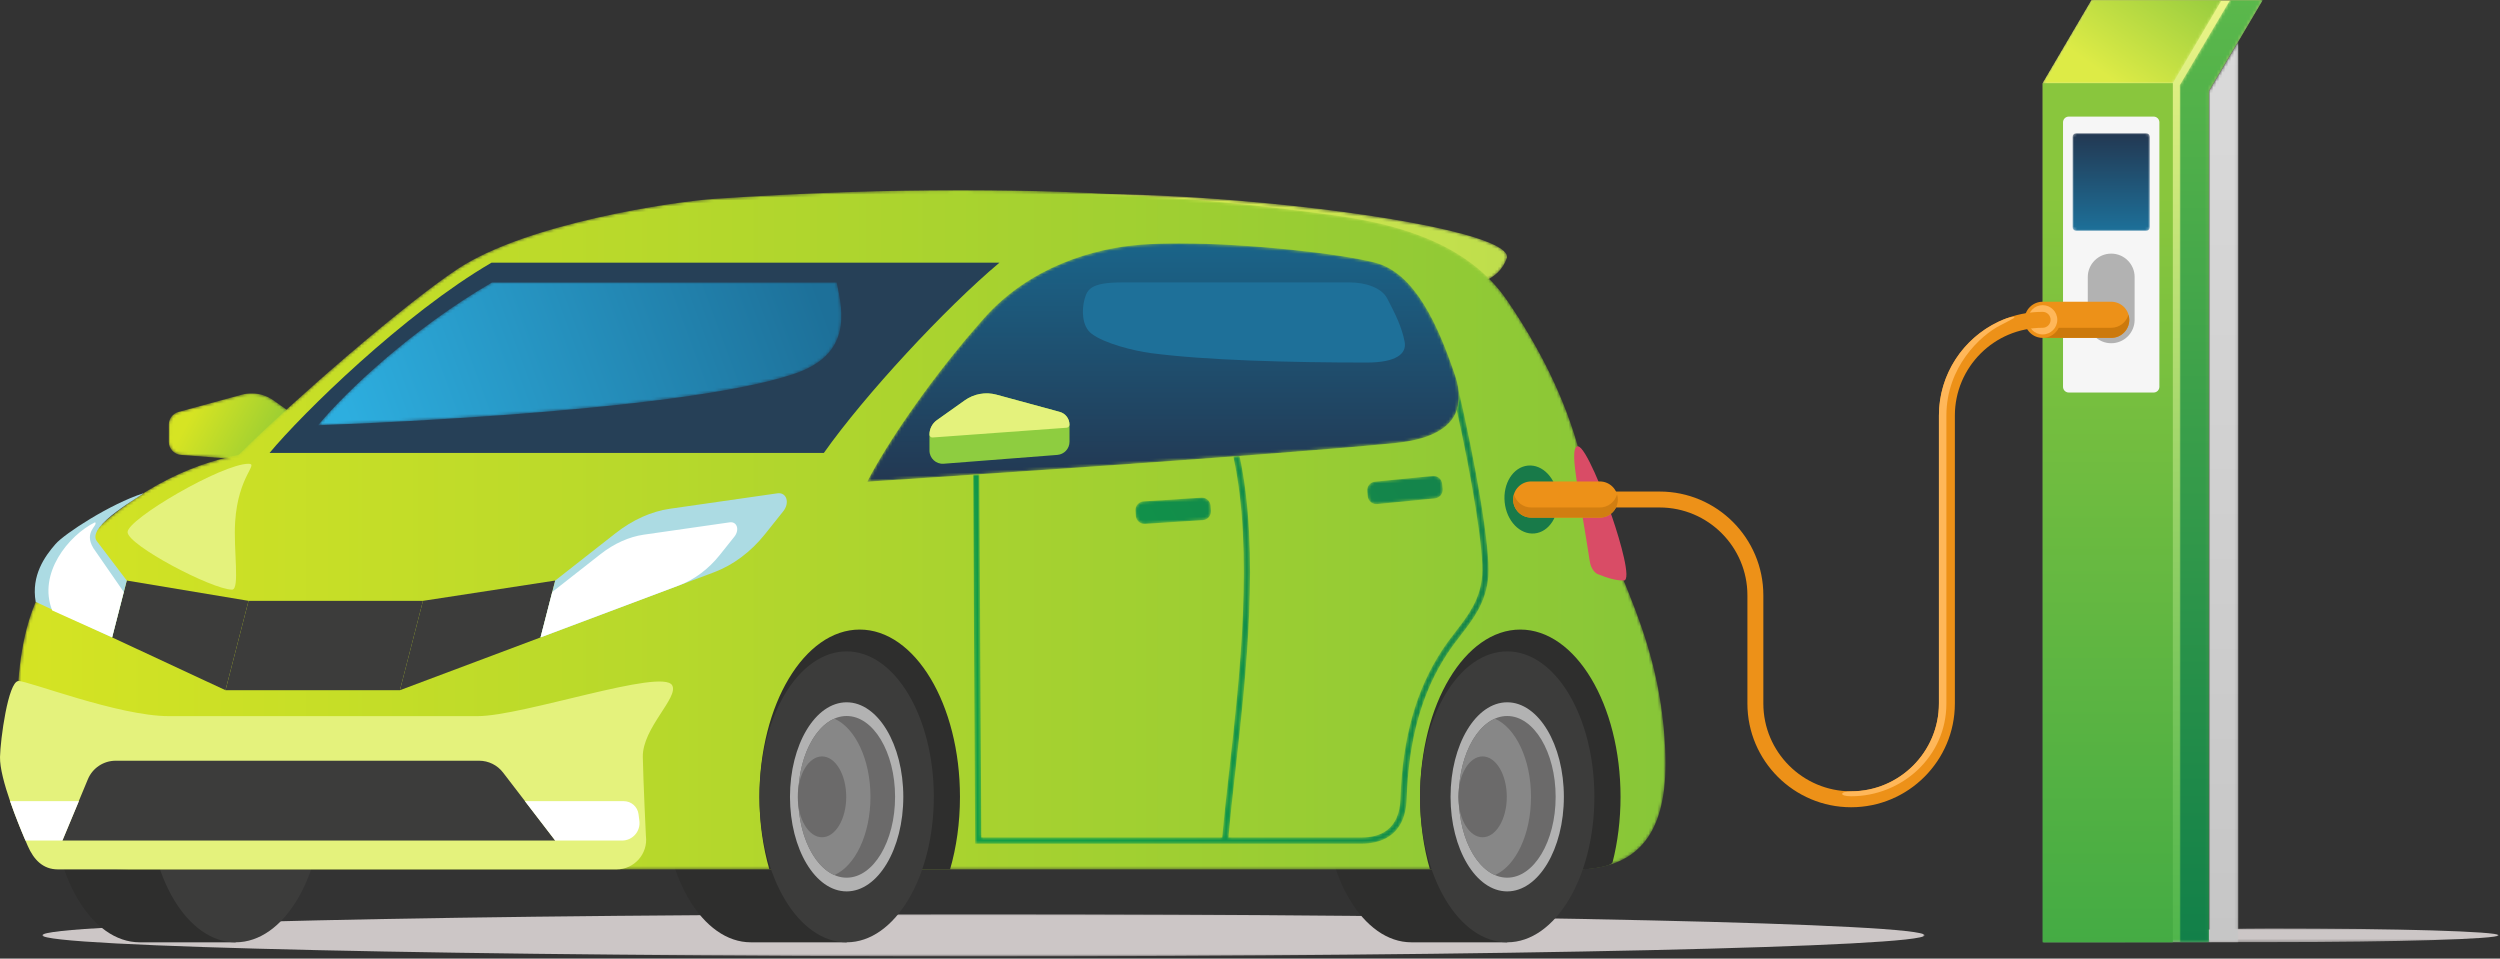<svg width="845px" height="324px" viewBox="0 0 845 324" version="1.1" xmlns="http://www.w3.org/2000/svg" xmlns:xlink="http://www.w3.org/1999/xlink">
    <rect x="0" y="0" width="845" height="324" fill="#333333" stroke="none"/>
    <title>Hero Image - Electric Vehicle</title>
    <defs>
        <polygon id="path-1" points="0 0 636.211 0 636.211 14.252 0 14.252"></polygon>
        <polygon id="path-3" points="0 0 154.161 0 154.161 4.7 0 4.7"></polygon>
        <path d="M0.003,6.61 C-0.546,13.248 80.01,29.645 131.038,33.19 L131.038,33.19 C174.959,36.241 182.281,28.095 184.608,21.862 L184.608,21.862 C187.226,14.849 144.276,6.429 93.299,2.217 L93.299,2.217 C75.134,0.716 58.139,0 43.761,0 L43.761,0 C17.788,0 0.356,2.337 0.003,6.61" id="path-5"></path>
        <linearGradient x1="-0%" y1="50%" x2="236.323%" y2="50%" id="linearGradient-7">
            <stop stop-color="#E4EF56" offset="0%"></stop>
            <stop stop-color="#89C63D" offset="100%"></stop>
        </linearGradient>
        <path d="M24.682,0.446 L3.307,6.265 C1.367,6.793 0.018,8.552 0.014,10.564 L0.014,10.564 L0,16.336 C-0.005,18.672 1.791,20.618 4.121,20.799 L4.121,20.799 L42.525,23.782 C45.121,23.984 47.339,21.933 47.339,19.329 L47.339,19.329 L47.339,13.925 C47.339,11.987 46.399,10.168 44.818,9.046 L44.818,9.046 L35.384,2.348 C33.21,0.804 30.633,-0.001 28.021,-2.84217094e-14 L28.021,-2.84217094e-14 C26.904,-2.84217094e-14 25.781,0.147 24.682,0.446" id="path-8"></path>
        <linearGradient x1="12.898%" y1="41.876%" x2="98.028%" y2="65.412%" id="linearGradient-10">
            <stop stop-color="#D6E423" offset="0%"></stop>
            <stop stop-color="#87C638" offset="100%"></stop>
        </linearGradient>
        <path d="M236.227,2.903 C221.986,3.844 172.137,11.235 148.83,26.743 L148.83,26.743 C130.52,38.926 93.564,71.03 75.019,89.408 L75.019,89.408 C58.725,92.891 38.277,100.689 14.096,126.972 L14.096,126.972 C-3.021,145.578 0.25,181.161 0.25,197.852 L0.25,197.852 C0.25,221.42 17.423,229.589 37.898,229.589 L37.898,229.589 L526.708,229.589 C550.589,229.589 558.3,214.235 557.16,189.058 L557.16,189.058 C555.192,145.552 536.045,125.221 528.387,89.408 L528.387,89.408 C523.469,70.273 514.228,52.676 503.688,37.257 L503.688,37.257 C491.174,18.948 468.873,11.765 445.94,8.607 L445.94,8.607 C409.05,3.527 368.827,0 319.036,0 L319.036,0 C294.095,0 266.754,0.885 236.227,2.903" id="path-11"></path>
        <linearGradient x1="1.65296953e-05%" y1="50%" x2="100%" y2="50%" id="linearGradient-13">
            <stop stop-color="#D6E423" offset="0%"></stop>
            <stop stop-color="#87C638" offset="100%"></stop>
        </linearGradient>
        <path d="M92.546,0.419 C76.463,1.612 54.959,7.956 39.649,25.099 L39.649,25.099 C22.157,44.684 6.534,67.676 0,80.533 L0,80.533 C0,80.533 136.351,71.737 178.609,67.45 L178.609,67.45 C199.803,65.3 202.148,54.92 198.662,44.591 L198.662,44.591 C192.959,27.691 185.055,9.941 171.625,6.498 L171.625,6.498 C159.644,3.427 129.018,0.001 105.38,0 L105.38,0 C100.772,0 96.433,0.13 92.546,0.419" id="path-14"></path>
        <linearGradient x1="50%" y1="100%" x2="50%" y2="0%" id="linearGradient-16">
            <stop stop-color="#233852" offset="0%"></stop>
            <stop stop-color="#1A6489" offset="100%"></stop>
        </linearGradient>
        <path d="M58.785,0 C32.117,15.524 9.82,36.429 0,48.273 L0,48.273 C0,48.273 121.373,44.307 160.934,30.908 L160.934,30.908 C180.368,24.327 177.49,10.159 175.288,0 L175.288,0 L58.785,0 Z" id="path-17"></path>
        <linearGradient x1="1.303%" y1="54.702%" x2="97.59%" y2="45.137%" id="linearGradient-19">
            <stop stop-color="#2DAEDF" offset="0%"></stop>
            <stop stop-color="#1D7099" offset="100%"></stop>
        </linearGradient>
        <path d="M22.296,0.006 L2.741,1.27 C1.126,1.374 -0.098,2.768 0.006,4.383 L0.006,4.383 L0.119,6.132 C0.224,7.748 1.617,8.972 3.231,8.868 L3.231,8.868 L22.788,7.605 C24.402,7.5 25.626,6.106 25.522,4.492 L25.522,4.492 L25.408,2.741 C25.308,1.19 24.019,0 22.487,0 L22.487,0 C22.424,0 22.36,0.002 22.296,0.006" id="path-20"></path>
        <linearGradient x1="-287.645%" y1="117.765%" x2="286.26%" y2="2.583%" id="linearGradient-22">
            <stop stop-color="#0E9C48" offset="0%"></stop>
            <stop stop-color="#14854B" offset="100%"></stop>
        </linearGradient>
        <path d="M22.143,0.014 L2.641,1.941 C1.031,2.1 -0.145,3.534 0.014,5.145 L0.014,5.145 L0.186,6.891 C0.346,8.501 1.78,9.678 3.39,9.519 L3.39,9.519 L22.891,7.591 C24.501,7.431 25.679,5.998 25.519,4.388 L25.519,4.388 L25.347,2.642 C25.197,1.129 23.923,0 22.434,0 L22.434,0 C22.338,0 22.241,0.005 22.143,0.014" id="path-23"></path>
        <linearGradient x1="-522.602%" y1="173.429%" x2="49.325%" y2="50.145%" id="linearGradient-25">
            <stop stop-color="#0E9C48" offset="0%"></stop>
            <stop stop-color="#14854B" offset="100%"></stop>
        </linearGradient>
        <path d="M163.45,7.063 C168.449,29.563 172.718,54.627 172.04,63.024 L172.04,63.024 C171.383,71.158 167.385,76.353 163.152,81.855 L163.152,81.855 C161.65,83.807 160.097,85.824 158.631,88.039 L158.631,88.039 C149.728,101.492 145.084,117.962 144.429,138.392 L144.429,138.392 C144.082,149.234 137.143,151.509 131.383,151.509 L131.383,151.509 L86.299,151.509 C86.869,144.805 87.747,137.004 88.676,128.755 L88.676,128.755 C92.22,97.289 96.987,54.688 90.05,22.564 L90.05,22.564 C89.348,22.617 88.639,22.67 87.931,22.723 L87.931,22.723 C94.888,54.534 90.125,97.102 86.586,128.519 L86.586,128.519 C85.645,136.863 84.765,144.731 84.194,151.509 L84.194,151.509 L2.76,151.509 L2.102,28.757 C1.396,28.805 0.691,28.853 0,28.9 L0,28.9 L0.67,153.612 L131.383,153.612 C136.861,153.612 146.108,151.642 146.532,138.457 L146.532,138.457 C147.173,118.431 151.705,102.317 160.385,89.201 L160.385,89.201 C161.81,87.048 163.339,85.059 164.818,83.138 L164.818,83.138 C169.245,77.382 173.428,71.948 174.133,63.192 L174.133,63.192 C174.896,53.769 169.642,24.127 163.996,0 L163.996,0 C164.339,2.467 164.215,4.858 163.45,7.063" id="path-26"></path>
        <linearGradient x1="6.632%" y1="73.866%" x2="86.05%" y2="33.435%" id="linearGradient-28">
            <stop stop-color="#0E9C48" offset="0%"></stop>
            <stop stop-color="#14854B" offset="100%"></stop>
        </linearGradient>
        <polygon id="path-29" points="16.525 0 0 28.097 0 318.497 56.243 318.497 56.243 30.745 74.399 0"></polygon>
        <linearGradient x1="50%" y1="-0%" x2="50%" y2="125.754%" id="linearGradient-31">
            <stop stop-color="#EBF487" offset="0%"></stop>
            <stop stop-color="#28A53D" offset="100%"></stop>
        </linearGradient>
        <linearGradient x1="50%" y1="120.349%" x2="50%" y2="13.276%" id="linearGradient-32">
            <stop stop-color="#34A546" offset="0%"></stop>
            <stop stop-color="#89C63D" offset="100%"></stop>
        </linearGradient>
        <polygon id="path-33" points="17.021 0 0.004 28.813 0 318.497 9.907 318.497 9.907 30.745 28.063 0"></polygon>
        <linearGradient x1="50%" y1="100%" x2="50%" y2="-25.754%" id="linearGradient-35">
            <stop stop-color="#128049" offset="0%"></stop>
            <stop stop-color="#6DC64B" offset="100%"></stop>
        </linearGradient>
        <polygon id="path-36" points="16.525 0 0 28.097 44.002 28.097 60.528 0"></polygon>
        <linearGradient x1="21.209%" y1="68.773%" x2="124.667%" y2="1.314%" id="linearGradient-38">
            <stop stop-color="#DDEB46" offset="0%"></stop>
            <stop stop-color="#89C63D" offset="100%"></stop>
        </linearGradient>
        <polygon id="path-39" points="0 16.727 0 304.479 9.906 304.479 9.906 0"></polygon>
        <linearGradient x1="49.99%" y1="100%" x2="49.99%" y2="2.65042909e-05%" id="linearGradient-41">
            <stop stop-color="#C6C6C6" offset="0%"></stop>
            <stop stop-color="#DADADA" offset="100%"></stop>
        </linearGradient>
        <path d="M1.241,0 C0.555,0 0,0.556 0,1.241 L0,1.241 L0,31.764 C0,32.449 0.555,33.005 1.241,33.005 L1.241,33.005 L24.886,33.005 C25.57,33.005 26.126,32.449 26.126,31.764 L26.126,31.764 L26.126,1.241 C26.126,0.556 25.57,0 24.886,0 L24.886,0 L1.241,0 Z" id="path-42"></path>
        <linearGradient x1="50%" y1="100.001%" x2="50%" y2="-0.001%" id="linearGradient-44">
            <stop stop-color="#1D7099" offset="0%"></stop>
            <stop stop-color="#233852" offset="100%"></stop>
        </linearGradient>
    </defs>
    <g id="Hero---Images" stroke="none" stroke-width="1" fill="none" fill-rule="evenodd">
        <g id="Hero-Image---Electric-Vehicle" transform="translate(0, 0)">
            <g id="Group-7" transform="translate(14.308, 308.991)">
                <g id="Group-3">
                    <mask id="mask-2" fill="white">
                        <use xlink:href="#path-1"></use>
                    </mask>
                    <g id="Clip-2"></g>
                    <path d="M636.211,7.126 C636.211,11.062 493.79,14.252 318.106,14.252 C142.42,14.252 0,11.062 0,7.126 C0,3.19 142.42,0 318.106,0 C493.79,0 636.211,3.19 636.211,7.126" id="Fill-1" fill="#CCC6C6" mask="url(#mask-2)"></path>
                </g>
                <g id="Group-6" transform="translate(676.076, 4.806)">
                    <mask id="mask-4" fill="white">
                        <use xlink:href="#path-3"></use>
                    </mask>
                    <g id="Clip-5"></g>
                    <path d="M154.161,2.32 C154.161,3.601 119.658,4.64 77.097,4.64 C34.535,4.64 2.58,4.7 0.033,4.7 C-1.249,4.7 34.535,0 77.097,0 C119.658,0 154.161,1.039 154.161,2.32" id="Fill-4" fill="#CCC6C6" mask="url(#mask-4)"></path>
                </g>
            </g>
            <g id="Group-10" transform="translate(324.654, 65.552)">
                <mask id="mask-6" fill="white">
                    <use xlink:href="#path-5"></use>
                </mask>
                <g id="Clip-9"></g>
                <path d="M0.003,6.61 C-0.546,13.248 80.01,29.645 131.038,33.19 L131.038,33.19 C174.959,36.241 182.281,28.095 184.608,21.862 L184.608,21.862 C187.226,14.849 144.276,6.429 93.299,2.217 L93.299,2.217 C75.134,0.716 58.139,0 43.761,0 L43.761,0 C17.788,0 0.356,2.337 0.003,6.61" id="Fill-8" fill="url(#linearGradient-7)" mask="url(#mask-6)"></path>
            </g>
            <g id="Group-13" transform="translate(57.038, 132.959)">
                <mask id="mask-9" fill="white">
                    <use xlink:href="#path-8"></use>
                </mask>
                <g id="Clip-12"></g>
                <path d="M24.682,0.446 L3.307,6.265 C1.367,6.793 0.018,8.552 0.014,10.564 L0.014,10.564 L0,16.336 C-0.005,18.672 1.791,20.618 4.121,20.799 L4.121,20.799 L42.525,23.782 C45.121,23.984 47.339,21.933 47.339,19.329 L47.339,19.329 L47.339,13.925 C47.339,11.987 46.399,10.168 44.818,9.046 L44.818,9.046 L35.384,2.348 C33.21,0.804 30.633,-0.001 28.021,-2.84217094e-14 L28.021,-2.84217094e-14 C26.904,-2.84217094e-14 25.781,0.147 24.682,0.446" id="Fill-11" fill="url(#linearGradient-10)" mask="url(#mask-9)"></path>
            </g>
            <g id="Group-22" transform="translate(17.785, 220.167)">
                <path d="M29.464,0 C13.191,0 0,22.013 0,49.167 C0,76.322 13.191,98.334 29.464,98.334 L61.841,98.334 L61.841,0 L29.464,0 Z" id="Fill-14" fill="#2E2E2D"></path>
                <path d="M459.274,0 C443.002,0 429.81,22.013 429.81,49.167 C429.81,76.322 443.002,98.334 459.274,98.334 L491.652,98.334 L491.652,0 L459.274,0 Z" id="Fill-16" fill="#2E2E2D"></path>
                <path d="M236.003,0 C219.731,0 206.539,22.013 206.539,49.167 C206.539,76.322 219.731,98.334 236.003,98.334 L268.381,98.334 L268.381,0 L236.003,0 Z" id="Fill-18" fill="#2E2E2D"></path>
                <path d="M91.306,49.167 C91.306,76.321 78.115,98.334 61.842,98.334 C45.569,98.334 32.377,76.321 32.377,49.167 C32.377,22.013 45.569,0 61.842,0 C78.115,0 91.306,22.013 91.306,49.167" id="Fill-20" fill="#3C3C3B"></path>
            </g>
            <g id="Group-25" transform="translate(5.688, 64.265)">
                <mask id="mask-12" fill="white">
                    <use xlink:href="#path-11"></use>
                </mask>
                <g id="Clip-24"></g>
                <path d="M236.227,2.903 C221.986,3.844 172.137,11.235 148.83,26.743 L148.83,26.743 C130.52,38.926 93.564,71.03 75.019,89.408 L75.019,89.408 C58.725,92.891 38.277,100.689 14.096,126.972 L14.096,126.972 C-3.021,145.578 0.25,181.161 0.25,197.852 L0.25,197.852 C0.25,221.42 17.423,229.589 37.898,229.589 L37.898,229.589 L526.708,229.589 C550.589,229.589 558.3,214.235 557.16,189.058 L557.16,189.058 C555.192,145.552 536.045,125.221 528.387,89.408 L528.387,89.408 C523.469,70.273 514.228,52.676 503.688,37.257 L503.688,37.257 C491.174,18.948 468.873,11.765 445.94,8.607 L445.94,8.607 C409.05,3.527 368.827,0 319.036,0 L319.036,0 C294.095,0 266.754,0.885 236.227,2.903" id="Fill-23" fill="url(#linearGradient-13)" mask="url(#mask-12)"></path>
            </g>
            <path d="M166.149,88.774 C136.519,106.023 102.017,139.932 91.106,153.092 L278.46,153.092 C292.292,133.49 319.49,104.163 337.829,88.774 L166.149,88.774 Z" id="Fill-26" fill="#264057"></path>
            <g id="Group-30" transform="translate(293.143, 82.276)">
                <mask id="mask-15" fill="white">
                    <use xlink:href="#path-14"></use>
                </mask>
                <g id="Clip-29"></g>
                <path d="M92.546,0.419 C76.463,1.612 54.959,7.956 39.649,25.099 L39.649,25.099 C22.157,44.684 6.534,67.676 0,80.533 L0,80.533 C0,80.533 136.351,71.737 178.609,67.45 L178.609,67.45 C199.803,65.3 202.148,54.92 198.662,44.591 L198.662,44.591 C192.959,27.691 185.055,9.941 171.625,6.498 L171.625,6.498 C159.644,3.427 129.018,0.001 105.38,0 L105.38,0 C100.772,0 96.433,0.13 92.546,0.419" id="Fill-28" fill="url(#linearGradient-16)" mask="url(#mask-15)"></path>
            </g>
            <g id="Group-59" transform="translate(0, 132.959)">
                <path d="M208.378,160.896 L19.556,160.896 C14.513,160.896 11.413,157.61 9.393,152.989 C6.277,145.86 -0.145,130.264 0.003,122.894 C0.119,117.08 2.732,97.521 6.196,97.227 C9.042,96.985 40.057,109.095 57.039,109.095 L161.416,109.095 C176.77,109.095 223.808,92.797 227.19,98.669 C229.537,102.743 217.096,113.125 217.271,122.882 C217.416,130.948 218.316,149.609 218.316,149.609 C219.08,155.597 214.415,160.896 208.378,160.896" id="Fill-31" fill="#E4F27C"></path>
                <path d="M187.661,151.15 L21.091,151.15 L29.695,130.442 C31.274,126.642 34.986,124.165 39.102,124.165 L161.941,124.165 C165.109,124.165 168.096,125.639 170.024,128.152 L187.661,151.15 Z" id="Fill-33" fill="#3C3C3B"></path>
                <polygon id="Fill-35" fill="#3C3C3B" points="135.171 100.333 76.218 100.333 84.007 70.127 142.961 70.127"></polygon>
                <polygon id="Fill-37" fill="#3C3C3B" points="182.704 82.484 135.17 100.333 142.96 70.127 187.661 63.262"></polygon>
                <polygon id="Fill-39" fill="#3C3C3B" points="37.89 82.484 76.218 100.333 84.007 70.127 42.847 63.262"></polygon>
                <path d="M42.851,63.266 L37.888,82.493 L12.072,70.48 C10.488,61.477 15.192,55.037 18.767,50.924 C21.879,47.368 37.372,37.31 48.419,33.785 C48.756,34.141 29.018,44.699 32.704,49.913 L42.851,63.266 Z" id="Fill-41" fill="#ACDBE3"></path>
                <path d="M358.192,6.265 L336.817,0.447 C333.145,-0.553 329.218,0.145 326.114,2.348 L316.681,9.046 C315.1,10.168 314.161,11.987 314.161,13.926 L314.161,19.33 C314.161,21.933 316.378,23.985 318.973,23.783 L357.378,20.799 C359.708,20.619 361.504,18.673 361.499,16.336 L361.485,10.564 C361.481,8.553 360.132,6.793 358.192,6.265" id="Fill-43" fill="#8ECD40"></path>
                <path d="M544.869,41.725 C547.749,50.137 551.48,63.264 548.816,63.264 C546.537,63.264 543.729,62.627 540,61.077 C539.071,60.69 537.717,59.222 537.353,56.825 C536.132,48.758 533.366,32.668 532.812,28.796 C532.205,24.541 531.285,17.903 533.319,17.903 C535.805,17.903 542.08,33.581 544.869,41.725" id="Fill-45" fill="#D94C66"></path>
                <path d="M321.126,160.896 C323.269,153.479 324.47,145.161 324.47,136.375 C324.47,105.148 309.299,79.833 290.585,79.833 C271.872,79.833 256.701,105.148 256.701,136.375 C256.701,145.161 257.902,153.479 260.045,160.896 L321.126,160.896 Z" id="Fill-47" fill="#2E2E2D"></path>
                <path d="M315.63,136.376 C315.63,163.53 302.438,185.543 286.166,185.543 C269.893,185.543 256.701,163.53 256.701,136.376 C256.701,109.222 269.893,87.209 286.166,87.209 C302.438,87.209 315.63,109.222 315.63,136.376" id="Fill-49" fill="#3C3C3B"></path>
                <path d="M305.318,136.376 C305.318,154.026 296.743,168.334 286.166,168.334 C275.589,168.334 267.014,154.026 267.014,136.376 C267.014,118.726 275.589,104.418 286.166,104.418 C296.743,104.418 305.318,118.726 305.318,136.376" id="Fill-51" fill="#B2B2B2"></path>
                <path d="M534.52,160.896 C537.219,160.896 544.687,159.917 545.051,158.491 C546.783,151.698 547.741,144.223 547.741,136.375 C547.741,105.148 532.571,79.833 513.857,79.833 C495.143,79.833 479.973,105.148 479.973,136.375 C479.973,145.161 481.173,153.479 483.316,160.896 L534.52,160.896 Z" id="Fill-53" fill="#2E2E2D"></path>
                <path d="M538.902,136.376 C538.902,163.53 525.71,185.543 509.437,185.543 C493.165,185.543 479.973,163.53 479.973,136.376 C479.973,109.222 493.165,87.209 509.437,87.209 C525.71,87.209 538.902,109.222 538.902,136.376" id="Fill-55" fill="#3C3C3B"></path>
                <path d="M528.589,136.376 C528.589,154.026 520.014,168.334 509.437,168.334 C498.86,168.334 490.285,154.026 490.285,136.376 C490.285,118.726 498.86,104.418 509.437,104.418 C520.014,104.418 528.589,118.726 528.589,136.376" id="Fill-57" fill="#B2B2B2"></path>
            </g>
            <g id="Group-62" transform="translate(107.512, 95.457)">
                <mask id="mask-18" fill="white">
                    <use xlink:href="#path-17"></use>
                </mask>
                <g id="Clip-61"></g>
                <path d="M58.785,0 C32.117,15.524 9.82,36.429 0,48.273 L0,48.273 C0,48.273 121.373,44.307 160.934,30.908 L160.934,30.908 C180.368,24.327 177.49,10.159 175.288,0 L175.288,0 L58.785,0 Z" id="Fill-60" fill="url(#linearGradient-19)" mask="url(#mask-18)"></path>
            </g>
            <g id="Group-89" transform="translate(3.41, 132.959)">
                <path d="M76.073,43.385 C75.462,52.847 77.738,66.357 75.016,66.34 C68.274,66.296 39.714,51.302 39.714,46.889 C39.714,42.477 71.632,23.797 80.597,23.797 C84.131,23.797 77.075,27.866 76.073,43.385" id="Fill-63" fill="#E4F27C"></path>
                <path d="M238.014,60.435 L179.295,82.484 L184.252,63.262 L204.722,47.215 C210.413,42.754 216.768,39.897 222.987,39.004 L259.345,33.784 C262.448,33.338 263.633,36.963 261.328,39.851 L255.091,47.667 C250.401,53.543 244.382,58.044 238.014,60.435" id="Fill-65" fill="#ACDBE3"></path>
                <path d="M226.191,64.875 L179.295,82.484 L183.253,67.133 L199.603,54.316 C204.148,50.753 209.223,48.472 214.19,47.759 L243.227,43.59 C245.706,43.234 246.652,46.129 244.812,48.435 L239.83,54.677 C236.085,59.371 231.277,62.965 226.191,64.875" id="Fill-67" fill="#FFFFFF"></path>
                <path d="M38.415,67.133 L34.48,82.485 L14.239,73.371 C9.29,60.944 19.694,48.007 28.733,43.56 C29.901,44.655 24.732,46.758 28.171,52.343 L38.415,67.133 Z" id="Fill-69" fill="#FFFFFF"></path>
                <path d="M522.399,136.375 C522.399,151.466 515.067,163.7 506.024,163.7 C496.981,163.7 489.649,151.466 489.649,136.375 C489.649,121.284 496.981,109.05 506.024,109.05 C515.067,109.05 522.399,121.284 522.399,136.375" id="Fill-71" fill="#6B6A6A"></path>
                <path d="M299.128,136.375 C299.128,151.466 291.796,163.7 282.753,163.7 C273.71,163.7 266.378,151.466 266.378,136.375 C266.378,121.284 273.71,109.05 282.753,109.05 C291.796,109.05 299.128,121.284 299.128,136.375" id="Fill-73" fill="#6B6A6A"></path>
                <path d="M514.074,136.381 C514.074,149.066 508.9,159.733 501.869,162.809 C494.838,159.753 489.643,149.066 489.643,136.381 C489.643,123.676 494.838,113.009 501.869,109.953 C508.9,113.029 514.074,123.696 514.074,136.381" id="Fill-75" fill="#878787"></path>
                <path d="M290.807,136.381 C290.807,149.066 285.633,159.733 278.601,162.809 C271.57,159.753 266.376,149.066 266.376,136.381 C266.376,123.676 271.57,113.009 278.601,109.953 C285.633,113.029 290.807,123.696 290.807,136.381" id="Fill-77" fill="#878787"></path>
                <path d="M505.888,136.375 C505.888,143.92 502.223,150.037 497.7,150.037 C493.179,150.037 489.513,143.92 489.513,136.375 C489.513,128.83 493.179,122.712 497.7,122.712 C502.223,122.712 505.888,128.83 505.888,136.375" id="Fill-79" fill="#6B6A6A"></path>
                <path d="M282.617,136.375 C282.617,143.92 278.951,150.037 274.429,150.037 C269.908,150.037 266.242,143.92 266.242,136.375 C266.242,128.83 269.908,122.712 274.429,122.712 C278.951,122.712 282.617,128.83 282.617,136.375" id="Fill-81" fill="#6B6A6A"></path>
                <path d="M358.075,10.563 L358.075,10.563 C358.071,8.552 356.722,6.792 354.782,6.264 L333.408,0.446 C329.735,-0.553 325.808,0.144 322.704,2.348 L313.271,9.045 C311.69,10.167 310.751,11.986 310.751,13.924 C310.751,14.501 311.24,14.955 311.814,14.913 L357.099,11.615 C357.65,11.575 358.076,11.116 358.075,10.563" id="Fill-83" fill="#E4F27C"></path>
                <path d="M207.424,137.832 L174.012,137.832 L184.251,151.149 L206.841,151.149 C210.402,151.149 213.154,148.022 212.701,144.489 L212.409,142.219 C212.088,139.71 209.953,137.832 207.424,137.832" id="Fill-85" fill="#FFFFFF"></path>
                <path d="M23.256,137.832 L17.684,151.143 L5.194,151.143 C3.658,147.567 1.682,142.71 0,137.832 L23.256,137.832 Z" id="Fill-87" fill="#FFFFFF"></path>
            </g>
            <g id="Group-92" transform="translate(383.781, 168.202)">
                <mask id="mask-21" fill="white">
                    <use xlink:href="#path-20"></use>
                </mask>
                <g id="Clip-91"></g>
                <path d="M22.296,0.006 L2.741,1.27 C1.126,1.374 -0.098,2.768 0.006,4.383 L0.006,4.383 L0.119,6.132 C0.224,7.748 1.617,8.972 3.231,8.868 L3.231,8.868 L22.788,7.605 C24.402,7.5 25.626,6.106 25.522,4.492 L25.522,4.492 L25.408,2.741 C25.308,1.19 24.019,0 22.487,0 L22.487,0 C22.424,0 22.36,0.002 22.296,0.006" id="Fill-90" fill="url(#linearGradient-22)" mask="url(#mask-21)"></path>
            </g>
            <g id="Group-95" transform="translate(462.105, 160.864)">
                <mask id="mask-24" fill="white">
                    <use xlink:href="#path-23"></use>
                </mask>
                <g id="Clip-94"></g>
                <path d="M22.143,0.014 L2.641,1.941 C1.031,2.1 -0.145,3.534 0.014,5.145 L0.014,5.145 L0.186,6.891 C0.346,8.501 1.78,9.678 3.39,9.519 L3.39,9.519 L22.891,7.591 C24.501,7.431 25.679,5.998 25.519,4.388 L25.519,4.388 L25.347,2.642 C25.197,1.129 23.923,0 22.434,0 L22.434,0 C22.338,0 22.241,0.005 22.143,0.014" id="Fill-93" fill="url(#linearGradient-25)" mask="url(#mask-24)"></path>
            </g>
            <g id="Group-98" transform="translate(328.926, 131.547)">
                <mask id="mask-27" fill="white">
                    <use xlink:href="#path-26"></use>
                </mask>
                <g id="Clip-97"></g>
                <path d="M163.45,7.063 C168.449,29.563 172.718,54.627 172.04,63.024 L172.04,63.024 C171.383,71.158 167.385,76.353 163.152,81.855 L163.152,81.855 C161.65,83.807 160.097,85.824 158.631,88.039 L158.631,88.039 C149.728,101.492 145.084,117.962 144.429,138.392 L144.429,138.392 C144.082,149.234 137.143,151.509 131.383,151.509 L131.383,151.509 L86.299,151.509 C86.869,144.805 87.747,137.004 88.676,128.755 L88.676,128.755 C92.22,97.289 96.987,54.688 90.05,22.564 L90.05,22.564 C89.348,22.617 88.639,22.67 87.931,22.723 L87.931,22.723 C94.888,54.534 90.125,97.102 86.586,128.519 L86.586,128.519 C85.645,136.863 84.765,144.731 84.194,151.509 L84.194,151.509 L2.76,151.509 L2.102,28.757 C1.396,28.805 0.691,28.853 0,28.9 L0,28.9 L0.67,153.612 L131.383,153.612 C136.861,153.612 146.108,151.642 146.532,138.457 L146.532,138.457 C147.173,118.431 151.705,102.317 160.385,89.201 L160.385,89.201 C161.81,87.048 163.339,85.059 164.818,83.138 L164.818,83.138 C169.245,77.382 173.428,71.948 174.133,63.192 L174.133,63.192 C174.896,53.769 169.642,24.127 163.996,0 L163.996,0 C164.339,2.467 164.215,4.858 163.45,7.063" id="Fill-96" fill="url(#linearGradient-28)" mask="url(#mask-27)"></path>
            </g>
            <g id="Group-103" transform="translate(366.022, 95.457)">
                <path d="M160.511,72.493 C161.137,78.826 157.624,84.358 152.665,84.848 C147.705,85.338 143.178,80.601 142.553,74.267 C141.927,67.934 145.44,62.402 150.399,61.912 C155.358,61.422 159.885,66.159 160.511,72.493" id="Fill-99" fill="#187A49"></path>
                <path d="M90.196,0 C95.294,0 100.929,1.688 102.865,5.432 C105.596,10.712 107.732,14.873 108.744,20.039 C109.555,24.184 105.735,27.086 95.928,27.086 C69.909,27.086 41.258,26.315 23.001,23.896 C17.212,23.128 7.333,20.673 2.935,17.337 C-0.484,14.743 -0.356,9.035 0.537,5.743 C1.491,2.231 2.789,0 13.369,0 L90.196,0 Z" id="Fill-101" fill="#1E7099"></path>
            </g>
            <g id="Group-106" transform="translate(690.417, 0)">
                <mask id="mask-30" fill="white">
                    <use xlink:href="#path-29"></use>
                </mask>
                <g id="Clip-105"></g>
                <polygon id="Fill-104" fill="url(#linearGradient-31)" mask="url(#mask-30)" points="16.525 0 0 28.097 0 318.497 56.243 318.497 56.243 30.745 74.399 0"></polygon>
            </g>
            <polygon id="Fill-107" fill="url(#linearGradient-32)" points="690.417 318.497 734.419 318.497 734.419 28.097 690.417 28.097"></polygon>
            <g id="Group-111" transform="translate(736.753, 0)">
                <mask id="mask-34" fill="white">
                    <use xlink:href="#path-33"></use>
                </mask>
                <g id="Clip-110"></g>
                <polygon id="Fill-109" fill="url(#linearGradient-35)" mask="url(#mask-34)" points="17.021 0 0.004 28.813 0 318.497 9.907 318.497 9.907 30.745 28.063 0"></polygon>
            </g>
            <g id="Group-114" transform="translate(690.417, 0)">
                <mask id="mask-37" fill="white">
                    <use xlink:href="#path-36"></use>
                </mask>
                <g id="Clip-113"></g>
                <polygon id="Fill-112" fill="url(#linearGradient-38)" mask="url(#mask-37)" points="16.525 0 0 28.097 44.002 28.097 60.528 0"></polygon>
            </g>
            <g id="Group-117" transform="translate(746.66, 14.018)">
                <mask id="mask-40" fill="white">
                    <use xlink:href="#path-39"></use>
                </mask>
                <g id="Clip-116"></g>
                <polygon id="Fill-115" fill="url(#linearGradient-41)" mask="url(#mask-40)" points="0 16.727 0 304.479 9.906 304.479 9.906 0"></polygon>
            </g>
            <path d="M727.935,132.676 L699.24,132.676 C698.168,132.676 697.3,131.808 697.3,130.737 L697.3,41.349 C697.3,40.278 698.168,39.41 699.24,39.41 L727.935,39.41 C729.006,39.41 729.874,40.278 729.874,41.349 L729.874,130.737 C729.874,131.808 729.006,132.676 727.935,132.676" id="Fill-118" fill="#F6F6F6"></path>
            <g id="Group-122" transform="translate(700.524, 45.02)">
                <mask id="mask-43" fill="white">
                    <use xlink:href="#path-42"></use>
                </mask>
                <g id="Clip-121"></g>
                <path d="M1.241,0 C0.555,0 0,0.556 0,1.241 L0,1.241 L0,31.764 C0,32.449 0.555,33.005 1.241,33.005 L1.241,33.005 L24.886,33.005 C25.57,33.005 26.126,32.449 26.126,31.764 L26.126,31.764 L26.126,1.241 C26.126,0.556 25.57,0 24.886,0 L24.886,0 L1.241,0 Z" id="Fill-120" fill="url(#linearGradient-44)" mask="url(#mask-43)"></path>
            </g>
            <g id="Group-139" transform="translate(511.444, 85.722)">
                <path d="M202.143,0 C197.77,0 194.225,3.545 194.225,7.918 L194.225,22.375 C194.225,26.748 197.77,30.293 202.143,30.293 C206.515,30.293 210.06,26.748 210.06,22.375 L210.06,7.918 C210.06,3.545 206.515,0 202.143,0" id="Fill-123" fill="#B2B2B2"></path>
                <path d="M202.143,16.266 L178.973,16.266 C175.599,16.266 172.864,19.001 172.864,22.375 C172.864,25.749 175.599,28.484 178.973,28.484 L202.143,28.484 C205.517,28.484 208.252,25.749 208.252,22.375 C208.252,19.001 205.517,16.266 202.143,16.266" id="Fill-125" fill="#ED9118"></path>
                <path d="M207.98,20.668 C207.238,23.204 204.919,25.07 202.143,25.07 L184.43,25.07 C183.432,27.085 181.375,28.485 178.973,28.485 L178.973,28.485 L202.143,28.485 C205.517,28.485 208.252,25.75 208.252,22.375 C208.252,21.777 208.139,21.212 207.98,20.668" id="Fill-127" fill="#CC790C"></path>
                <path d="M183.922,22.375 C183.922,25.108 181.706,27.323 178.974,27.323 C176.24,27.323 174.025,25.108 174.025,22.375 C174.025,19.642 176.24,17.427 178.974,17.427 C181.706,17.427 183.922,19.642 183.922,22.375" id="Fill-129" fill="#FFB759"></path>
                <path d="M114.242,187.129 C94.91,187.129 79.181,171.401 79.181,152.071 L79.181,115.481 C79.181,99.118 65.871,85.807 49.511,85.807 L6.109,85.807 C4.622,85.807 3.416,84.602 3.416,83.114 C3.416,81.626 4.622,80.421 6.109,80.421 L49.511,80.421 C68.841,80.421 84.568,96.149 84.568,115.481 L84.568,152.071 C84.568,168.432 97.879,181.743 114.242,181.743 C130.603,181.743 143.914,168.432 143.914,152.071 L143.914,54.741 C143.914,35.41 159.641,19.683 178.972,19.683 C180.46,19.683 181.665,20.888 181.665,22.376 C181.665,23.864 180.46,25.069 178.972,25.069 C162.611,25.069 149.301,38.38 149.301,54.741 L149.301,152.071 C149.301,171.401 133.573,187.129 114.242,187.129" id="Fill-131" fill="#ED9118"></path>
                <path d="M29.279,77.006 L6.109,77.006 C2.735,77.006 0,79.741 0,83.115 C0,86.489 2.735,89.225 6.109,89.225 L29.279,89.225 C32.653,89.225 35.388,86.489 35.388,83.115 C35.388,79.741 32.653,77.006 29.279,77.006" id="Fill-133" fill="#ED9118"></path>
                <path d="M29.279,85.808 L6.109,85.808 C3.333,85.808 1.014,83.944 0.272,81.407 C0.112,81.952 0,82.518 0,83.115 C0,86.49 2.735,89.225 6.109,89.225 L29.279,89.225 C32.653,89.225 35.388,86.49 35.388,83.115 C35.388,82.518 35.276,81.952 35.116,81.407 C34.374,83.944 32.056,85.808 29.279,85.808" id="Fill-135" fill="#D17E11"></path>
                <path d="M114.242,183.417 C110.018,183.417 110.392,181.744 114.242,181.744 C130.603,181.744 143.914,168.433 143.914,152.071 L143.914,54.742 C143.914,40.748 152.156,28.642 164.042,23.023 C168.574,20.881 169.983,21.259 169.244,21.787 C168.849,22.067 166.128,23.497 164.798,24.163 C157.855,27.643 146.439,38.38 146.439,54.742 L146.439,152.071 C146.439,170.151 131.243,183.417 114.242,183.417" id="Fill-137" fill="#FFB759"></path>
            </g>
        </g>
    </g>
</svg>
